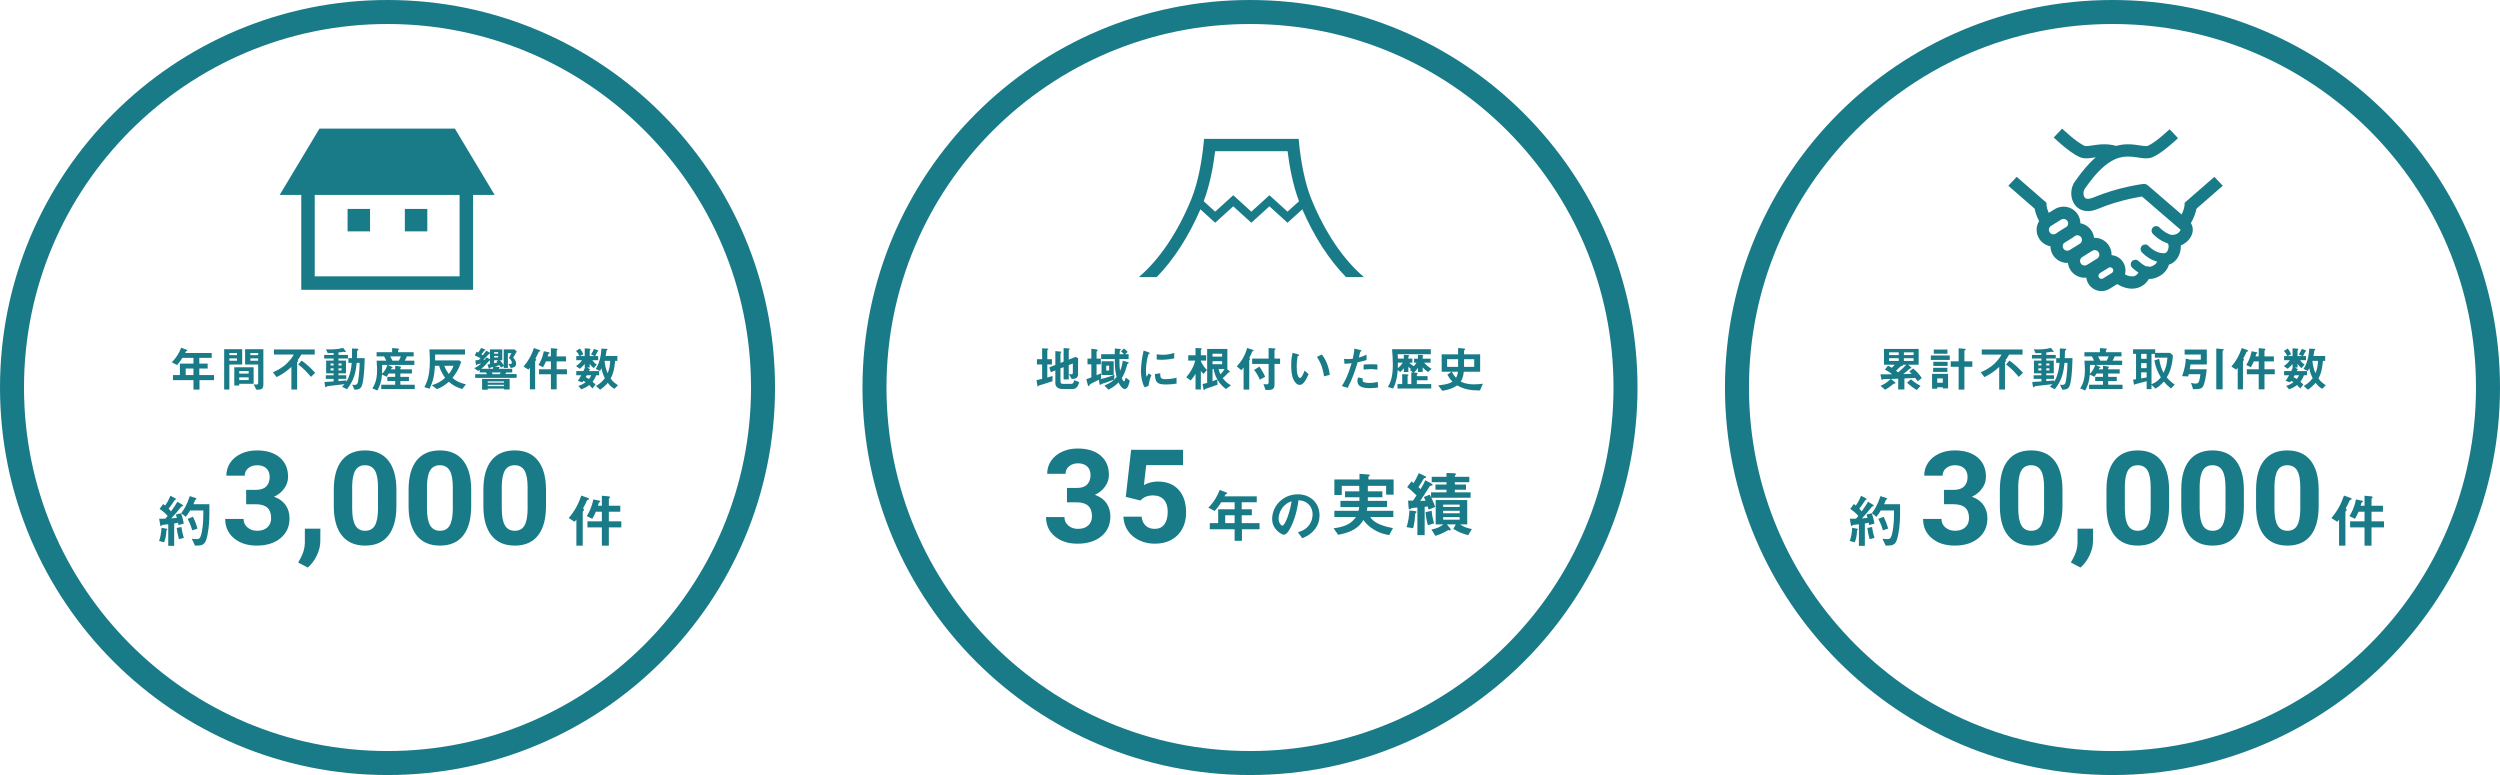 <svg enable-background="new 0 0 729 226" viewBox="0 0 729 226" xmlns="http://www.w3.org/2000/svg"><g fill="#197b88"><path d="m222.5 113h3.5c.002 31.193-12.653 59.465-33.097 79.903-20.438 20.443-48.71 33.099-79.903 33.097-31.193.002-59.465-12.653-79.903-33.097-20.444-20.438-33.099-48.71-33.097-79.903-.002-31.192 12.653-59.464 33.097-79.903 20.438-20.443 48.71-33.099 79.903-33.097 31.193-.002 59.465 12.653 79.903 33.097 20.444 20.438 33.099 48.71 33.097 79.903h-3.5-3.5c-.002-29.282-11.859-55.759-31.047-74.953-19.193-19.188-45.671-31.045-74.953-31.047-29.282.002-55.76 11.859-74.953 31.047-19.188 19.193-31.045 45.671-31.047 74.953.002 29.282 11.859 55.76 31.047 74.954 19.193 19.188 45.671 31.045 74.953 31.047 29.282-.002 55.76-11.859 74.953-31.047 19.188-19.193 31.045-45.671 31.047-74.954z"/><path d="m474 113h3.5c.002 31.193-12.653 59.465-33.097 79.903-20.438 20.443-48.71 33.099-79.903 33.097-31.193.002-59.465-12.653-79.903-33.097-20.444-20.438-33.099-48.71-33.097-79.903-.002-31.192 12.653-59.464 33.097-79.903 20.438-20.443 48.71-33.099 79.903-33.097 31.193-.002 59.465 12.653 79.903 33.097 20.444 20.438 33.099 48.71 33.097 79.903h-3.5-3.5c-.002-29.282-11.859-55.759-31.047-74.953-19.193-19.188-45.671-31.045-74.953-31.047-29.282.002-55.76 11.859-74.953 31.047-19.188 19.193-31.045 45.671-31.047 74.953.002 29.282 11.859 55.76 31.047 74.954 19.193 19.188 45.671 31.045 74.953 31.047 29.282-.002 55.76-11.859 74.953-31.047 19.188-19.193 31.045-45.671 31.047-74.954z"/><path d="m725.5 113h3.5c.002 31.193-12.653 59.465-33.097 79.903-20.438 20.443-48.71 33.099-79.903 33.097-31.193.002-59.465-12.653-79.903-33.097-20.444-20.438-33.099-48.71-33.097-79.903-.002-31.192 12.653-59.464 33.097-79.903 20.438-20.443 48.71-33.099 79.903-33.097 31.193-.002 59.465 12.653 79.903 33.097 20.444 20.438 33.099 48.71 33.097 79.903h-3.5-3.5c-.002-29.282-11.859-55.759-31.047-74.953-19.193-19.188-45.671-31.045-74.953-31.047-29.282.002-55.76 11.859-74.953 31.047-19.188 19.193-31.045 45.671-31.047 74.953.002 29.282 11.859 55.76 31.047 74.954 19.193 19.188 45.671 31.045 74.953 31.047 29.282-.002 55.76-11.859 74.953-31.047 19.188-19.193 31.045-45.671 31.047-74.954z"/><path d="m172.412 109.427c-.224.504-.434.798-.672 1.093-.546-.35-.77-.462-.953-.546.112-.168.21-.364.322-.546zm2.297 0v-1.232h-2.984c.042-.112.084-.196.14-.28.098-.056.21-.084.21-.182l-.126-.154-.798-.406h.812v-1.134c.224.392.532.854 1.191 1.303l.868-1.051c-.672-.406-1.037-.868-1.289-1.247h1.695v-1.205h-.868c.21-.406.476-.882.672-1.289.042-.07.056-.07.224-.14l.07-.084-.196-.168-1.107-.434c-.336.756-.49 1.022-.882 1.625l1.065.49h-1.443v-1.583l.126-.21c.084-.098.098-.14.098-.182 0-.126-.126-.182-.322-.196l-1.359-.098v2.269h-1.373l.953-.561c-.252-.658-.518-1.092-.981-1.639l-1.135.7c.434.435.784.953 1.023 1.499h-.953v1.205h1.681c-.546.756-.981 1.177-1.751 1.695l1.107.812c.798-.658 1.191-1.121 1.429-1.415v1.036h.084c-.238.504-.308.673-.476 1.023h-2.073v1.232h1.457c-.518.938-.812 1.331-1.009 1.611l1.289.462c.112-.182.14-.21.308-.448.252.112.392.182.7.378-.756.56-1.331.84-2.143 1.106l.854.995c.981-.364 1.555-.672 2.325-1.261.21.21.42.42.939 1.022l.896-1.163c-.28-.308-.49-.49-.868-.812.504-.645.77-1.121 1.037-1.891h.882zm3.222-4.202c-.056 1.289-.196 2.269-.742 3.614-.546-1.274-.756-2.241-.896-3.614zm2.269 7.102c-.518-.336-1.443-.925-2.129-1.947.742-1.443 1.037-2.507 1.303-5.155h.644v-1.415h-3.418c.154-.729.196-1.051.238-1.443.028-.126.056-.224.224-.364l.084-.14c0-.112-.112-.112-.266-.126l-1.499-.084c-.056.84-.126 1.863-.518 3.277-.392 1.401-.756 2.003-1.149 2.647l1.247.603c.196-.35.336-.63.42-.798.238 1.232.56 2.017.995 2.885-.77 1.023-1.429 1.597-2.591 2.283l1.205 1.093c.953-.672 1.513-1.163 2.241-2.003.84 1.106 1.401 1.443 1.961 1.723zm-22.656-10.043c0-.084-.056-.168-.35-.266l-1.499-.533c-.672 2.031-1.569 3.698-3.026 5.407l1.429.896c.21-.238.266-.322.42-.561v6.304h1.527v-8.125c0-.07.028-.14.154-.252.084-.07.154-.126.154-.252s-.098-.224-.238-.35c.434-.742.532-.967.939-1.863.056-.14.14-.154.322-.21.056-.014.168-.056.168-.196zm7.774 6.85v-1.457h-2.998v-2.297h2.745v-1.457h-2.745v-1.611c0-.07.042-.112.14-.21.056-.056.126-.14.126-.238 0-.154-.238-.182-.35-.196l-1.597-.14v2.396h-.939c.042-.112.182-.645.21-.7.028-.07.042-.07.224-.154.056-.028.126-.07.126-.168 0-.112-.098-.168-.266-.196l-1.415-.294c-.378 1.933-1.037 3.166-1.569 4.02l1.331.645c.448-.743.686-1.289.854-1.695h1.443v2.297h-3.46v1.457h3.46v4.398h1.681v-4.398h2.998zm-18.342 3.46h-4.763v-.393h4.763zm0-1.009h-4.763v-.364h4.763zm1.639 1.989v-3.082h-8.04v3.152h1.639v-.322h4.763v.252h1.639zm-2.619-4.973c-.042.098-.182.392-.266.518h-2.059c-.042-.112-.182-.392-.266-.518zm-2.213-1.065h-3.474c.91-.7 1.233-1.079 2.297-2.297.07-.07.168-.084.266-.098v1.008c-.364.084-.406.084-.728.154l.294.868c.028.098.098.309.224.309.07 0 .084-.014.168-.154l.14-.112c.224-.07.588-.154.812-.21v.532zm1.527-2.479-.518.294c.112.14.154.182.238.308-.28.112-.658.196-.953.266v-.868zm-2.437-.294c-.126-.084-.294-.182-.322-.196l-.7-.364c-.196.308-.378.546-.504.686-.084.014-.154.014-.406.028.28-.266 1.681-1.737 1.695-1.751l.238-.056zm2.381-1.625h-1.177v-.448h1.177zm0 1.107h-1.177v-.448h1.177zm5.435-1.751-.658-.616h-3.152v4.623c-.35-.588-.77-1.093-1.065-1.443h.644v-3.18h-3.586v.98c-.112-.07-.126-.07-.322-.182l-.77-.406c-.364.532-.644.882-.981 1.303-.112-.042-.294-.154-.434-.238.154-.182.84-1.121.896-1.148l.238-.07.056-.098c0-.07-.042-.112-.308-.21l-.939-.35c-.406.7-.644 1.051-.868 1.345-.224-.126-.252-.14-.448-.238l-.56 1.065c.252.14 1.457.686 1.695.798-.084.098-.476.476-.546.56-.378.028-.7.056-.953.07l.112 1.092c.014.14.056.322.224.322.098 0 .126-.042.224-.196.056-.098.14-.112.21-.112.392-.07.742-.126.924-.168-.49.434-1.079.938-2.031 1.345l1.093.826c.154-.098.35-.238.392-.252l.112-.084v.771h1.835c.07.084.238.42.28.518h-3.432v1.064h12.075v-1.106h-3.25c.056-.098.182-.42.196-.476h1.765v-1.065h-3.894c0-.098 0-.112.07-.168.098-.084.14-.112.14-.21 0-.084-.056-.168-.602-.21l-.784-.07c.784-.21.896-.252 1.331-.406.21.252.266.336.49.714l.77-.504v.603h1.219v-4.328h1.023c-.308.63-.378.77-.714 1.429.476.434.84.826.84 1.373 0 .406-.21.392-.981.336l.658 1.19c.602-.07 1.569-.182 1.569-1.232 0-.925-.616-1.527-.854-1.765.448-.714.602-.995 1.051-1.793zm-18.44 4.174c-.238.63-.658 1.527-1.373 2.395-.364-.504-.953-1.358-1.331-2.395zm3.628 5.407c-.84-.196-2.409-.56-3.936-1.877 1.065-1.345 1.779-2.507 2.549-4.665l-.574-.448h-7.046c.014-.854.014-1.205.014-1.709h8.713v-1.485h-10.38c.07 1.023.126 2.199.126 3.516 0 4.356-.953 6.247-1.597 7.494l1.527.448c.967-2.115 1.373-3.544 1.555-6.682h1.219c.252 1.092 1.065 2.577 1.751 3.516-1.107 1.022-2.381 1.709-3.88 2.144l1.471 1.148c1.401-.561 2.283-1.079 3.474-2.143 1.387 1.19 2.563 1.681 3.922 2.115zm-22.922-5.659c-.238.854-.812 1.947-1.555 2.578.014-.574.028-1.135.042-2.578zm3.936-2.493c-.266.7-.49 1.064-.602 1.247h-1.863c-.196-.49-.406-.854-.658-1.247zm4.048 9.525v-1.26h-4.188v-1.079h2.493v-1.219h-2.493v-.98h3.362v-1.219h-3.362v-.378l.126-.154.112-.126c0-.112-.182-.14-.322-.168l-1.429-.224v1.051h-1.233c.154-.322.182-.364.224-.378l.28-.084.014-.056c0-.056-.056-.112-.238-.21l-1.107-.546h7.648v-1.247h-2.802c.238-.378.42-.729.616-1.247h1.989v-1.233h-4.538v-.49c0-.112.126-.21.168-.238l.126-.154c0-.154-.266-.182-.336-.182l-1.709-.126v1.19h-4.524v1.233h2.171c.252.392.434.742.644 1.247h-2.802c.126 1.569.126 2.633.126 2.872 0 2.97-.868 4.398-1.373 5.211l1.471.616c.616-1.177 1.163-2.395 1.345-4.65l1.359.644c.238-.35.42-.658.588-.952h1.891v.98h-2.283v1.219h2.283v1.079h-4.062v1.26h9.763zm-23.665-5.421h-.882v-.616h.882zm0-1.457h-.882v-.588h.882zm2.325 1.457h-.896v-.616h.896zm0-1.457h-.896v-.588h.896zm6.752-2.143h-2.269c.014-.322.056-1.723.07-2.003.014-.154.042-.168.266-.378l.084-.168c0-.182-.224-.196-.336-.196l-1.513-.07c0 1.274 0 1.289-.014 2.815h-1.051v1.387h.981c-.056.729-.196 1.989-.644 3.432-.35 1.149-.714 1.737-.939 2.087v-.406c-.77.07-.981.084-2.283.196v-.644h2.255v-1.051h-2.255v-.574h2.185v-3.698h-2.185v-.603h2.759v-1.064h-2.759v-.714c.308-.042.91-.112.924-.112.098-.014.518-.098.602-.098l.462.112c.126 0 .168-.056.168-.112l-.098-.21-.7-.911c-1.625.448-3.32.477-5.001.42l.49 1.106c.967 0 1.429-.028 1.723-.056v.574h-2.745v1.064h2.745v.603h-2.171v3.698h2.171v.574h-2.269v1.051h2.269v.742c-.49.042-1.807.14-2.675.168l.196 1.275c.028.196.098.266.21.266.126 0 .168-.056.28-.21.084-.126.126-.112.434-.154.756-.084 4.076-.462 4.749-.546-.378.435-.518.575-.714.757l1.429.714c2.017-2.536 2.591-4.903 2.816-7.676h.882c-.042 2.493-.35 4.902-.546 5.687-.112.434-.35.742-.981.742-.252 0-.504-.042-.658-.07l.672 1.457c1.541-.028 2.073-.378 2.409-2.129.476-2.423.546-5.883.574-7.074zm-14.574-1.037v-1.485h-11.892v1.485h5.771c-.476.924-1.163 1.723-1.891 2.465-1.485 1.513-3.25 2.283-4.188 2.704l1.079 1.4c1.625-.798 2.759-1.555 4.314-2.956v6.583h1.681v-7.914c0-.084.028-.112.238-.294l.084-.154c0-.126-.126-.168-.196-.182.336-.434.504-.645 1.093-1.653zm.126 5.323c-1.233-1.359-2.437-2.507-3.95-3.572l-.981 1.121c1.569 1.219 2.633 2.339 3.698 3.642zm-22.796-3.516h-2.227v-.687h2.227zm0-1.639h-2.227v-.63h2.227zm1.513 2.731v-4.468h-5.253v11.766h1.513v-7.298zm1.891 4.539h-2.745v-.798h2.745zm0-1.891h-2.745v-.756h2.745zm1.443 2.984v-4.833h-5.631v5.323h1.443v-.49zm1.331-6.724h-2.283v-.687h2.283zm0-1.639h-2.283v-.63h2.283zm1.513 8.405v-10.142h-5.323v4.468h3.81v5.295c0 .49-.252.546-.504.546-.28 0-.574-.028-.812-.056l.756 1.541h.672c1.023 0 1.401-.42 1.401-1.653zm-20.387-2.605h-2.255v-1.891h2.255zm5.995 1.485v-1.485h-4.286v-1.891h2.437v-1.443h-2.437v-1.681h3.614v-1.415h-7.76l.308-.532.294-.112.07-.126-.098-.126-1.723-.644c-.504 1.415-1.415 2.941-2.717 4.258l1.513.798c.336-.364.77-.827 1.569-2.101h3.222v1.681h-3.95v3.334h-2.017v1.485h5.967v2.759h1.765v-2.759h4.23z"/><path d="m153.851 148.514c-.025 2.117-.328 3.69-.909 4.717-.582 1.028-1.528 1.542-2.839 1.542-1.324 0-2.285-.536-2.885-1.606-.6-1.071-.9-2.708-.9-4.913v-6.575c.037-2.068.355-3.587.956-4.56.6-.972 1.531-1.458 2.792-1.458 1.299 0 2.254.511 2.867 1.532s.918 2.653.918 4.894zm5.362-5.932c-.037-3.624-.835-6.404-2.394-8.34-1.559-1.936-3.81-2.904-6.754-2.904-2.944 0-5.198.978-6.763 2.932-1.565 1.955-2.347 4.818-2.347 8.591v4.973c.037 3.625.835 6.408 2.394 8.35 1.559 1.942 3.81 2.913 6.754 2.913 2.981 0 5.245-.989 6.791-2.969 1.546-1.979 2.319-4.836 2.319-8.572v-4.973zm-27.174 5.932c-.025 2.117-.328 3.69-.909 4.717-.582 1.028-1.528 1.542-2.839 1.542-1.324 0-2.285-.536-2.885-1.606-.6-1.071-.9-2.708-.9-4.913v-6.575c.037-2.068.355-3.587.956-4.56.6-.972 1.531-1.458 2.792-1.458 1.299 0 2.254.511 2.867 1.532s.918 2.653.918 4.894zm5.362-5.932c-.037-3.624-.835-6.404-2.394-8.34-1.559-1.936-3.81-2.904-6.754-2.904-2.944 0-5.198.978-6.763 2.932-1.565 1.955-2.347 4.818-2.347 8.591v4.973c.037 3.625.835 6.408 2.394 8.35 1.559 1.942 3.81 2.913 6.754 2.913 2.981 0 5.245-.989 6.791-2.969 1.546-1.979 2.319-4.836 2.319-8.572v-4.973zm-27.174 5.932c-.025 2.117-.328 3.69-.909 4.717-.582 1.028-1.528 1.542-2.839 1.542-1.324 0-2.285-.536-2.885-1.606-.6-1.071-.9-2.708-.9-4.913v-6.575c.037-2.068.355-3.587.956-4.56.6-.972 1.531-1.458 2.792-1.458 1.299 0 2.254.511 2.867 1.532s.918 2.653.918 4.894zm5.362-5.932c-.037-3.624-.835-6.404-2.394-8.34-1.559-1.936-3.81-2.904-6.754-2.904-2.944 0-5.198.978-6.763 2.932-1.565 1.955-2.347 4.818-2.347 8.591v4.973c.037 3.625.835 6.408 2.394 8.35 1.559 1.942 3.81 2.913 6.754 2.913 2.981 0 5.245-.989 6.791-2.969 1.546-1.979 2.319-4.836 2.319-8.572v-4.973zm-23.225 19.445c.68-1.398 1.027-2.783 1.039-4.156l.019-3.711h-4.527v4.156c-.025 1.497-.452 3-1.28 4.509l-.668 1.206 2.802 1.466c1.064-.916 1.936-2.072 2.616-3.47zm-20.588-14.992h2.839c2.969 0 4.453 1.349 4.453 4.045 0 1.113-.362 2.007-1.085 2.681-.724.674-1.723 1.011-2.997 1.011-1.113 0-2.05-.321-2.811-.965-.761-.643-1.141-1.472-1.141-2.486h-5.362c0 2.338.856 4.218 2.57 5.641 1.713 1.423 3.918 2.134 6.615 2.134 2.882 0 5.198-.724 6.949-2.171 1.75-1.447 2.625-3.371 2.625-5.771 0-1.484-.374-2.771-1.123-3.859-.749-1.088-1.883-1.905-3.405-2.449 1.225-.557 2.214-1.354 2.969-2.394.754-1.039 1.132-2.177 1.132-3.414 0-2.399-.81-4.283-2.431-5.65-1.621-1.367-3.859-2.05-6.717-2.05-1.645 0-3.151.315-4.518.946-1.367.631-2.431 1.506-3.191 2.625-.761 1.12-1.141 2.384-1.141 3.794h5.362c0-.903.346-1.636 1.039-2.199.693-.562 1.552-.844 2.579-.844 1.138 0 2.032.303 2.681.909.649.606.974 1.454.974 2.542 0 1.126-.328 2.029-.983 2.709-.656.681-1.664 1.021-3.024 1.021h-2.857v4.193z"/><path d="m48.802 154.331c0-.102-.204-.153-.306-.17l-1.394-.255c-.119 1.921-.391 2.941-.714 3.842l1.462.391c.493-1.224.595-2.108.68-3.519.187-.136.272-.204.272-.289zm4.811 2.516c-.204-.612-.51-1.683-.714-3.179l-1.377.289c.136 1.122.306 1.989.663 3.264zm-.017-4.182c-.17-1.037-.425-1.989-.782-2.992l-1.53.357c.119.323.204.68.289.986-.731.085-1.088.119-1.632.153.952-1.02 1.87-2.091 2.737-3.196.238-.306.255-.34.527-.357.017 0 .187-.034.187-.187 0-.034-.017-.136-.119-.187l-1.547-.935c-.408.697-.867 1.445-1.853 2.805-.221-.289-.408-.493-.697-.782.748-.969.884-1.173 1.751-2.481.034-.051.085-.085.306-.187l.102-.136-.119-.153-1.513-.816c-.425 1.003-.816 1.802-1.547 2.856-.153-.136-.306-.255-.578-.442l-1.054 1.428c.782.527 1.496 1.071 2.363 2.04-.238.323-.493.595-.663.799-.714.034-1.088.034-1.819.034l.34 1.972.153.153c.085 0 .136-.051.272-.187.136-.153.255-.17.374-.17.221-.034.901-.102 1.513-.17v6.307h1.734v-6.544c.289-.051.527-.068 1.122-.221.068.323.102.544.136.697zm3.995 1.479c-.459-1.615-.901-2.618-1.326-3.451l-1.53.612c.374.748.833 1.717 1.326 3.349zm3.468-3.943v-3.179h-4.658c.204-.408.238-.527.442-1.071.085-.221.102-.238.357-.357l.119-.17-.17-.17-1.802-.595c-.935 2.805-1.751 3.995-2.516 4.98l1.326 1.071c.476-.527.782-1.003 1.275-1.853h3.859v1.156c0 2.601-.306 4.861-.646 5.983-.323 1.071-.663 1.207-1.207 1.207-.612 0-1.156-.068-1.513-.102l.935 1.989h.731c1.105 0 2.023-.221 2.499-1.581.629-1.768.969-4.896.969-7.309z"/><path d="m171.746 145.475c0-.102-.068-.204-.425-.323l-1.819-.646c-.816 2.464-1.904 4.487-3.672 6.561l1.734 1.088c.255-.289.323-.391.51-.68v7.649h1.853v-9.859c0-.085.034-.17.187-.306.102-.085.187-.153.187-.306s-.119-.272-.289-.425c.527-.901.646-1.173 1.139-2.261.068-.17.17-.187.391-.255.068-.017.204-.068.204-.238zm9.434 8.312v-1.768h-3.638v-2.788h3.332v-1.768h-3.332v-1.955c0-.085.051-.136.17-.255.068-.068.153-.17.153-.289 0-.187-.289-.221-.425-.238l-1.938-.17v2.907h-1.139c.051-.136.221-.782.255-.85.034-.085.051-.085.272-.187.068-.034.153-.085.153-.204 0-.136-.119-.204-.323-.238l-1.717-.357c-.459 2.346-1.258 3.842-1.904 4.878l1.615.782c.544-.901.833-1.564 1.037-2.057h1.751v2.788h-4.199v1.768h4.199v5.337h2.04v-5.337h3.638z"/><path d="m670.763 148.514c-.025 2.117-.328 3.69-.909 4.717-.582 1.028-1.528 1.542-2.839 1.542-1.324 0-2.285-.536-2.885-1.606-.6-1.071-.9-2.708-.9-4.913v-6.575c.037-2.068.355-3.587.956-4.56.6-.972 1.531-1.458 2.792-1.458 1.299 0 2.254.511 2.867 1.532s.918 2.653.918 4.894zm5.362-5.932c-.037-3.624-.835-6.404-2.394-8.34-1.559-1.936-3.81-2.904-6.754-2.904-2.944 0-5.198.978-6.763 2.932-1.565 1.955-2.347 4.818-2.347 8.591v4.973c.037 3.625.835 6.408 2.394 8.35 1.559 1.942 3.81 2.913 6.754 2.913 2.981 0 5.245-.989 6.791-2.969 1.546-1.979 2.319-4.836 2.319-8.572v-4.973zm-27.174 5.932c-.025 2.117-.328 3.69-.909 4.717-.582 1.028-1.528 1.542-2.839 1.542-1.324 0-2.285-.536-2.885-1.606-.6-1.071-.9-2.708-.9-4.913v-6.575c.037-2.068.355-3.587.956-4.56.6-.972 1.531-1.458 2.792-1.458 1.299 0 2.254.511 2.867 1.532s.918 2.653.918 4.894zm5.362-5.932c-.037-3.624-.835-6.404-2.394-8.34-1.559-1.936-3.81-2.904-6.754-2.904-2.944 0-5.198.978-6.763 2.932-1.565 1.955-2.347 4.818-2.347 8.591v4.973c.037 3.625.835 6.408 2.394 8.35 1.559 1.942 3.81 2.913 6.754 2.913 2.981 0 5.245-.989 6.791-2.969 1.546-1.979 2.319-4.836 2.319-8.572v-4.973zm-27.175 5.932c-.025 2.117-.328 3.69-.909 4.717-.582 1.028-1.528 1.542-2.839 1.542-1.324 0-2.285-.536-2.885-1.606-.6-1.071-.9-2.708-.9-4.913v-6.575c.037-2.068.355-3.587.956-4.56.6-.972 1.531-1.458 2.792-1.458 1.299 0 2.254.511 2.867 1.532s.918 2.653.918 4.894zm5.362-5.932c-.037-3.624-.835-6.404-2.394-8.34-1.559-1.936-3.81-2.904-6.754-2.904-2.944 0-5.198.978-6.763 2.932-1.565 1.955-2.347 4.818-2.347 8.591v4.973c.037 3.625.835 6.408 2.394 8.35 1.559 1.942 3.81 2.913 6.754 2.913 2.981 0 5.245-.989 6.791-2.969 1.546-1.979 2.319-4.836 2.319-8.572v-4.973zm-23.225 19.445c.68-1.398 1.027-2.783 1.039-4.156l.019-3.711h-4.527v4.156c-.025 1.497-.452 3-1.28 4.509l-.668 1.206 2.802 1.466c1.064-.916 1.936-2.072 2.616-3.47zm-13.221-13.514c-.025 2.117-.328 3.69-.909 4.717-.582 1.028-1.528 1.542-2.839 1.542-1.324 0-2.285-.536-2.885-1.606-.6-1.071-.9-2.708-.9-4.913v-6.575c.037-2.068.355-3.587.956-4.56.6-.972 1.531-1.458 2.792-1.458 1.299 0 2.254.511 2.867 1.532s.918 2.653.918 4.894zm5.362-5.932c-.037-3.624-.835-6.404-2.394-8.34-1.559-1.936-3.81-2.904-6.754-2.904-2.944 0-5.198.978-6.763 2.932-1.565 1.955-2.347 4.818-2.347 8.591v4.973c.037 3.625.835 6.408 2.394 8.35 1.559 1.942 3.81 2.913 6.754 2.913 2.981 0 5.245-.989 6.791-2.969 1.546-1.979 2.319-4.836 2.319-8.572v-4.973zm-34.541 4.453h2.839c2.969 0 4.453 1.349 4.453 4.045 0 1.113-.362 2.007-1.085 2.681-.724.674-1.723 1.011-2.997 1.011-1.113 0-2.05-.321-2.811-.965-.761-.643-1.141-1.472-1.141-2.486h-5.362c0 2.338.856 4.218 2.57 5.641 1.713 1.423 3.918 2.134 6.615 2.134 2.882 0 5.198-.724 6.949-2.171 1.75-1.447 2.625-3.371 2.625-5.771 0-1.484-.374-2.771-1.123-3.859-.749-1.088-1.883-1.905-3.405-2.449 1.225-.557 2.214-1.354 2.969-2.394.754-1.039 1.132-2.177 1.132-3.414 0-2.399-.81-4.283-2.431-5.65-1.621-1.367-3.859-2.05-6.717-2.05-1.645 0-3.151.315-4.518.946-1.367.631-2.431 1.506-3.191 2.625-.761 1.12-1.141 2.384-1.141 3.794h5.362c0-.903.346-1.636 1.039-2.199.693-.562 1.552-.844 2.579-.844 1.138 0 2.032.303 2.681.909.649.606.974 1.454.974 2.542 0 1.126-.328 2.029-.983 2.709-.656.681-1.664 1.021-3.024 1.021h-2.857v4.193z"/><path d="m541.802 154.331c0-.102-.204-.153-.306-.17l-1.394-.255c-.119 1.921-.391 2.941-.714 3.842l1.462.391c.493-1.224.595-2.108.68-3.519.187-.136.272-.204.272-.289zm4.81 2.516c-.204-.612-.51-1.683-.714-3.179l-1.377.289c.136 1.122.306 1.989.663 3.264zm-.017-4.182c-.17-1.037-.425-1.989-.782-2.992l-1.53.357c.119.323.204.68.289.986-.731.085-1.088.119-1.632.153.952-1.02 1.87-2.091 2.737-3.196.238-.306.255-.34.527-.357.017 0 .187-.034.187-.187 0-.034-.017-.136-.119-.187l-1.547-.935c-.408.697-.867 1.445-1.853 2.805-.221-.289-.408-.493-.697-.782.748-.969.884-1.173 1.751-2.481.034-.051.085-.085.306-.187l.102-.136-.119-.153-1.513-.816c-.425 1.003-.816 1.802-1.547 2.856-.153-.136-.306-.255-.578-.442l-1.054 1.428c.782.527 1.496 1.071 2.363 2.04-.238.323-.493.595-.663.799-.714.034-1.088.034-1.819.034l.34 1.972.153.153c.085 0 .136-.051.272-.187.136-.153.255-.17.374-.17.221-.034.901-.102 1.513-.17v6.307h1.734v-6.544c.289-.051.527-.068 1.122-.221.068.323.102.544.136.697zm3.995 1.479c-.459-1.615-.901-2.618-1.326-3.451l-1.53.612c.374.748.833 1.717 1.326 3.349zm3.468-3.943v-3.179h-4.658c.204-.408.238-.527.442-1.071.085-.221.102-.238.357-.357l.119-.17-.17-.17-1.802-.595c-.935 2.805-1.751 3.995-2.516 4.98l1.326 1.071c.476-.527.782-1.003 1.275-1.853h3.859v1.156c0 2.601-.306 4.861-.646 5.983-.323 1.071-.663 1.207-1.207 1.207-.612 0-1.156-.068-1.513-.102l.935 1.989h.731c1.105 0 2.023-.221 2.499-1.581.629-1.768.969-4.896.969-7.309z"/><path d="m685.741 145.475c0-.102-.068-.204-.425-.323l-1.819-.646c-.816 2.464-1.904 4.487-3.672 6.561l1.734 1.088c.255-.289.323-.391.51-.68v7.649h1.853v-9.859c0-.085.034-.17.187-.306.102-.085.187-.153.187-.306s-.119-.272-.289-.425c.527-.901.646-1.173 1.139-2.261.068-.17.17-.187.391-.255.068-.017.204-.068.204-.238zm9.434 8.312v-1.768h-3.638v-2.788h3.332v-1.768h-3.332v-1.955c0-.085.051-.136.17-.255.068-.068.153-.17.153-.289 0-.187-.289-.221-.425-.238l-1.938-.17v2.907h-1.139c.051-.136.221-.782.255-.85.034-.085.051-.085.272-.187.068-.034.153-.085.153-.204 0-.136-.119-.204-.323-.238l-1.717-.357c-.459 2.346-1.258 3.842-1.904 4.878l1.615.782c.544-.901.833-1.564 1.037-2.057h1.751v2.788h-4.199v1.768h4.199v5.337h2.04v-5.337h3.638z"/><path d="m425.126 108.404c-.07.63-.182 1.093-.546 1.779-.546-.616-.84-1.05-1.233-1.779zm4.749-1.429h-2.956v-2.227h2.956zm2.535 4.917c-.56.07-1.499.182-2.549.182-2.269 0-3.292-.518-3.894-.826.42-.687.686-1.317.882-2.844h4.763v-5.085h-4.693v-1.022c0-.154.098-.238.182-.294.098-.084.14-.112.14-.196 0-.112-.098-.154-.378-.182l-1.681-.14v1.835h-4.791v5.085h2.83l-1.177.869c.476.826.84 1.331 1.513 2.017-1.065.63-2.031.854-4.188 1.079l1.233 1.597c2.157-.406 3.18-.798 4.314-1.597 1.919 1.134 3.894 1.499 6.64 1.499zm-7.228-4.917h-3.208v-2.227h3.208zm-16.157-1.219c-.266.532-.869 1.148-1.415 1.611.014-.42.014-.532.014-1.611zm8.419 1.793c-.742-.42-1.639-1.121-2.171-1.793h1.891v-1.163h-2.311v-.588l.098-.21.084-.126c0-.126-.28-.14-.434-.154l-1.121-.056v1.135h-1.135v1.163h.7c-.266.49-.63.896-.756 1.022-.672-.378-.84-.532-1.359-1.022h.924v-1.19h-1.177v-.519l.126-.182.126-.154c0-.154-.21-.168-.448-.182l-1.135-.056v1.093h-1.723c-.014-.561-.028-.812-.056-1.289h9.651v-1.442h-11.29c.098 1.134.224 3.348.224 4.538 0 3.908-.84 5.379-1.443 6.458l1.527.462c.294-.561.546-1.051.854-2.269.336-1.331.42-2.326.49-3.152l.7.63c.378-.294.77-.743 1.065-1.135v1.106h1.331v-1.513c.252.252.49.462.756.658-.084.084-.098.098-.294.252l.896.771-.504-.028v3.376h-1.079v-2.325c0-.07.028-.084.154-.154.112-.07.112-.098.112-.14 0-.112-.042-.182-.42-.196l-1.415-.07v2.886h-1.373v1.303h9.833v-1.303h-4.202v-1.106h3.138v-1.205h-3.138v-.406c0-.056.014-.098.14-.224.098-.084.112-.098.112-.154 0-.168-.308-.196-.476-.21l-.644-.028c.7-.644 1.023-1.121 1.205-1.4v1.19h1.373v-1.331c.574.658 1.191 1.121 1.569 1.358zm-15.568 5.435-.14-1.625c-.406.098-1.163.308-2.465.308-.322 0-1.387-.014-1.779-.378-.14-.126-.168-.238-.168-.42 0-.028 0-.252.056-.518l-1.387-.294c-.168.49-.168.938-.168 1.009 0 1.429 1.079 2.129 3.6 2.129.981 0 1.737-.084 2.451-.21zm-3.39-8.012v-1.555c-.56.266-1.401.645-2.227.827.098-.392.21-.896.336-1.527.028-.14.056-.154.238-.238.126-.056.168-.098.168-.196 0-.154-.322-.224-.35-.224l-1.723-.406c-.028.938-.266 2.017-.476 2.969-.308.07-1.191.084-1.387.084-.686 0-.981-.056-1.135-.084l.112 1.457c.49-.014.967-.028 2.087-.168-1.107 3.796-2.003 5.309-2.844 6.667l1.709.518c1.471-2.872 2.199-5.126 2.886-7.452 1.541-.294 2.129-.519 2.605-.672zm3.166 2.815v-1.485c-.42-.042-.868-.084-1.849-.084-.742 0-1.443.042-2.171.098v1.471c.336-.042 1.205-.154 2.101-.154.21 0.0.868.014 1.919.154zm-20.065 1.316-1.163-1.037c-.266.673-.84 2.157-1.345 2.157-.28 0-.953-.504-.953-3.235 0-1.541.112-2.354.266-3.124.238-.084.406-.14.406-.294 0-.168-.224-.238-.322-.266l-1.541-.42c-.224.938-.42 1.849-.42 3.642 0 2.662.448 4.3 1.429 5.253.238.224.588.462 1.036.462 1.135 0 1.835-1.485 2.605-3.138zm6.177.21c-.378-3.236-1.625-5.001-2.297-5.953l-1.443.7c.728 1.121 1.653 2.773 2.059 5.687zm-22.18-7.06c0-.154-.238-.224-.35-.266l-1.569-.518c-.672 2.381-1.611 3.824-3.012 5.365l1.331 1.135c.126-.126.28-.294.644-.812v6.458h1.653v-8.573c0-.042.014-.056.154-.168.098-.056.14-.098.14-.168 0-.098-.098-.14-.322-.252.546-1.022.658-1.331.91-1.961.028-.056.056-.07.224-.098.14-.028.196-.056.196-.14zm3.334 7.606c-.392-.924-1.009-2.017-1.695-2.941l-1.541.967c.742.812 1.345 2.017 1.681 2.843zm4.356-3.74v-1.555h-1.625v-2.41c0-.056.042-.112.154-.21.098-.084.14-.126.14-.182 0-.112-.126-.154-.35-.168l-1.667-.112v3.082h-4.805v1.555h4.805v5.309c0 .588-.196.644-.616.644-.14 0-.756-.056-.883-.07l.588 1.695h1.149c.967 0 1.485-.476 1.485-1.513v-6.065h1.625zm-21.312 1.779c-.812-.784-1.345-1.583-1.793-2.591v-.154h1.555v-1.555h-1.555v-1.499c0-.07.014-.084.21-.224l.098-.126c0-.112-.112-.168-.378-.182l-1.485-.098v2.129h-2.129v1.555h2.031c-.434 1.863-1.457 3.53-2.605 4.86l1.317.938c.434-.49.995-1.232 1.387-1.947v4.566h1.555v-5.407c.21.308.378.504.756.869zm5.127-.28c-.308.504-.784 1.135-1.219 1.527-.364-.756-.448-1.121-.532-1.527zm-.714-3.628h-2.802v-.84h2.802zm2.605 8.349c-.588-.28-1.373-.687-2.437-2.073.672-.56 1.107-1.022 1.695-1.653.056-.056.112-.07.294-.07.098 0 .168 0 .168-.07l-.154-.238-.756-.617h.112v-5.869h-5.897v9.903c-.378.112-.911.267-1.345.322l.294 1.527c.028.154.042.294.168.294.042 0 .056-.028.196-.224.098-.14.168-.168.392-.238 1.121-.35 2.227-.742 3.334-1.163l-.098-1.513c-.42.182-.672.266-1.373.504v-3.544h.364c.084.546.238 1.723 1.107 3.166.882 1.471 2.003 2.325 2.451 2.661zm-2.605-6.135h-2.802v-.882h2.802zm-20.625 3.166-.826-.448c-.308.546-.392.687-.56.981-.196-.603-.196-1.681-.196-1.919 0-2.115.602-4.65.812-4.776l.238-.098.07-.126c0-.112-.266-.21-.364-.252l-1.429-.519c-.196.827-.392 1.681-.588 3.194-.098.826-.21 1.863-.21 2.759 0 1.079.154 2.381.574 3.684.168.519.294.743.518 1.106l1.107-.434c.14-.896.35-2.003.854-3.152zm7.326 2.494v-1.737c-.504.14-1.597.434-3.194.434-1.415 0-1.555-.378-1.569-1.709l-1.527.21c.042 2.368.574 3.054 3.124 3.054 1.485 0 2.423-.14 3.166-.252zm-.672-7.354v-1.625c-.532.182-1.681.574-3.32.574-.756 0-1.387-.098-1.793-.154v1.541c.742.07 1.387.07 1.499.07 1.555 0 2.97-.28 3.614-.406zm-18.986 3.53h-.84v-1.401h.84zm6.009 2.914-1.163-.854c-.084.35-.28 1.106-.504 1.106-.238 0-.532-.714-.644-.952.826-1.345 1.009-1.989 1.583-3.964.042-.126.098-.196.224-.266.21-.126.238-.14.238-.238 0-.056-.028-.126-.28-.196l-1.485-.42c-.154 1.121-.336 1.891-.798 2.998-.14-1.037-.168-1.681-.168-3.488h2.675v-1.401h-1.009l.742-.644c-.406-.462-.826-.812-1.093-1.009l-.882.841c.378.294.588.49.854.812h-1.247c.014-.168.056-.924.098-1.022.014-.056.098-.112.21-.21l.084-.154c0-.112-.168-.14-.238-.14l-1.541-.126c0 .014-.014 1.177-.028 1.653h-3.964v1.401h3.964c.028 2.549.168 3.754.532 5.225-.756.994-1.583 1.695-3.544 2.535l1.191 1.205c1.611-.868 2.297-1.485 2.942-2.157.756 1.737 1.513 1.947 1.821 1.947.966 0 1.331-1.891 1.429-2.479zm-4.426-1.667c-2.199.854-3.32 1.093-4.286 1.289.154-.084.196-.098.35-.182v-1.527c-.616.28-.939.42-1.303.56v-3.194h1.247v-1.667h-1.247v-1.961c0-.07.028-.084.238-.294l.084-.168c0-.182-.28-.224-.336-.238l-1.513-.21v2.872h-1.121v1.667h1.121v3.81c-.953.364-1.121.42-1.457.533l.448 1.765c.014.084.07.252.21.252.098 0 .154-.07.28-.294.154-.28.21-.322.476-.448.784-.392 1.135-.546 2.241-1.121l.182 1.233c.014.098.056.252.182.252.084 0 .098-.014.28-.154.126-.098.196-.126.854-.322.224-.07 1.653-.533 2.928-1.051zm-.252.07v-4.006h-3.544v4.006zm-17.824.28c-.448.14-.728.224-1.527.448v-3.796h1.345v-1.541h-1.345v-2.62l.168-.182.14-.168-.168-.126-1.653-.084v3.18h-1.513v1.541h1.513v4.202c-.462.112-1.079.252-1.639.351l.28 1.751.112.098c.07 0 .126-.07.21-.168.098-.112.224-.154.546-.252.14-.042.812-.224.953-.266.854-.266 1.709-.546 2.549-.841zm7.788 1.793-1.471-.575c-.126.546-.266 1.079-.869 1.079h-2.479c-.434 0-.658-.14-.658-.84v-3.67l.911-.364v3.572h1.499v-4.16l1.191-.476v2.661c0 .098-.014.504-.42.504-.238 0-.49-.028-.742-.07l.84 1.415c.784-.014 1.849-.098 1.849-1.345v-4.707l-.728-.378-1.989.798v-2.746l.21-.224.084-.154c0-.07-.07-.112-.168-.126l-1.625-.126v3.964l-.911.364v-2.773c0-.07.056-.126.154-.21l.098-.168c0-.098-.084-.126-.168-.14l-1.583-.154v4.048l-1.765.687.448 1.429 1.317-.532v3.698c0 1.177.924 1.723 2.073 1.723h3.012c1.261 0 1.639-1.205 1.891-2.003z"/><path d="m376.619 146.182c-.34 2.652-1.802 7.088-2.686 7.088-.306 0-1.088-.714-1.088-2.091 0-1.037.493-2.618 1.7-3.773.816-.799 1.581-1.054 2.074-1.224zm8.159 4.148c0-3.791-2.788-6.188-6.323-6.188-4.386 0-7.496 3.434-7.496 7.207 0 3.043 2.788 4.573 3.4 4.573.884 0 1.666-1.428 2.176-2.482.561-1.139 1.564-3.519 2.108-7.564.629.051 1.819.119 2.89 1.139.952.901 1.224 2.04 1.224 2.975 0 .748-.187 2.159-1.224 3.383-1.037 1.241-2.295 1.598-3.06 1.819l1.258 1.751c.918-.374 2.686-1.105 3.961-2.992.629-.935 1.088-2.125 1.088-3.621zm-24.768 2.209h-2.737v-2.294h2.737zm7.275 1.802v-1.802h-5.201v-2.294h2.958v-1.751h-2.958v-2.04h4.386v-1.717h-9.417l.374-.646.357-.136.085-.153-.119-.153-2.091-.782c-.612 1.717-1.717 3.57-3.298 5.167l1.836.969c.408-.442.935-1.003 1.904-2.55h3.91v2.04h-4.794v4.045h-2.448v1.802h7.241v3.349h2.142v-3.349z"/><path d="m413.061 149.325c0-.21-.147-.273-.567-.315l-1.512-.147c-.084 1.638-.315 3.275-.819 4.85l1.911.315c.441-1.785.504-2.708.588-4.115.021-.189.042-.21.294-.42zm5.123 3.275c-.441-1.449-.588-2.352-.714-3.653l-1.785.399c.084.945.231 2.226.693 3.821zm10.645-7.454v-1.575h-4.598v-.756h3.254v-1.533h-3.254v-.672h4.22v-1.575h-4.22c0-.336 0-.378.168-.504.063-.063.147-.147.147-.294s-.126-.231-.651-.252l-2.1-.063v1.113h-4.304v1.575h4.304v.672h-3.212v1.533h3.212v.756h-4.493v1.407c-.21-.441-.336-.63-.399-.735l-1.701.672c.189.399.294.63.483 1.092-.294.021-1.05.042-1.554.042.966-1.386 1.134-1.68 2.771-4.241.105-.168.147-.168.588-.21.084-.021.252-.042.252-.252 0-.189-.336-.378-.462-.441l-1.68-.861c-.378.966-.966 1.953-1.365 2.583-.336-.315-.357-.336-.609-.588.546-.798.924-1.449 1.407-2.247.189-.336.231-.378.588-.42.084-.021.231-.042.231-.231s-.336-.336-.483-.399l-1.659-.777c-.588 1.365-1.008 2.1-1.512 2.897-.105-.084-.525-.42-.609-.483l-1.26 1.659c1.113.84 1.722 1.449 2.729 2.415-.21.294-.609.882-1.029 1.533-.441 0-.63 0-1.428-.021l.126 1.848c.021.357.021.693.336.693.189 0 .273-.084.504-.315.084-.084.42-.084.672-.105.147-.021.567-.042 1.071-.084v8.042h2.121v-8.251c.231-.021.693-.084.882-.105.105.294.168.525.273.903l1.932-.756c-.441-1.239-.672-1.701-1.134-2.688zm-3.191 6.383h-4.808v-.735h4.808zm0-3.716h-4.808v-.672h4.808zm0 1.848h-4.808v-.714h4.808zm3.569 4.619c-1.68-.378-2.31-.609-3.443-1.365h2.079v-7.097h-9.196v7.097h2.247c-1.071.798-1.848 1.155-3.485 1.491l1.134 1.848c.819-.252 1.932-.588 3.821-1.701.126.063.315.126.441.126.063 0 .231 0 .231-.231 0-.147-.084-.252-.147-.336l-.966-1.197h2.604l-.756 1.302c1.638.987 2.625 1.365 4.346 1.848zm-22.827-10.036v-4.43h-7.349v-.714c0-.126.168-.252.21-.273.126-.105.189-.168.189-.252 0-.147-.126-.189-.483-.21l-2.52-.21v1.659h-7.328v4.535h2.163v-2.667h5.081c.042.756.042.798.042 1.596h-4.178v1.722h4.199v1.05h-5.543v1.806h5.48c-.021.294-.063.588-.189 1.092h-7.055v1.806h6.299c-1.113 1.533-2.436 2.771-6.53 3.296l1.344 1.89c1.281-.252 2.813-.546 4.451-1.47 1.68-.945 2.331-1.953 2.897-2.834.693.882 1.407 1.806 3.107 2.813 1.89 1.134 3.212 1.365 4.43 1.575l1.092-2.037c-1.281-.252-3.023-.588-4.682-1.491-1.197-.672-1.533-1.134-1.953-1.743h6.74v-1.806h-7.727c.084-.483.126-.672.189-1.092h5.711v-1.806h-5.606v-1.05h4.241v-1.722h-4.241v-1.596h5.333v2.562h2.184z"/><path d="m670.412 109.427c-.224.504-.434.798-.672 1.093-.546-.35-.77-.462-.953-.546.112-.168.21-.364.322-.546zm2.297 0v-1.232h-2.984c.042-.112.084-.196.14-.28.098-.056.21-.084.21-.182l-.126-.154-.798-.406h.812v-1.134c.224.392.532.854 1.191 1.303l.869-1.051c-.672-.406-1.037-.868-1.289-1.247h1.695v-1.205h-.868c.21-.406.476-.882.672-1.289.042-.07.056-.07.224-.14l.07-.084-.196-.168-1.107-.434c-.336.756-.49 1.022-.882 1.625l1.065.49h-1.443v-1.583l.126-.21c.084-.098.098-.14.098-.182 0-.126-.126-.182-.322-.196l-1.359-.098v2.269h-1.373l.953-.561c-.252-.658-.518-1.092-.981-1.639l-1.135.7c.434.435.784.953 1.023 1.499h-.953v1.205h1.681c-.546.756-.981 1.177-1.751 1.695l1.107.812c.798-.658 1.191-1.121 1.429-1.415v1.036h.084c-.238.504-.308.673-.476 1.023h-2.073v1.232h1.457c-.518.938-.812 1.331-1.009 1.611l1.289.462c.112-.182.14-.21.308-.448.252.112.392.182.7.378-.756.56-1.331.84-2.143 1.106l.854.995c.981-.364 1.555-.672 2.325-1.261.21.21.42.42.938 1.022l.896-1.163c-.28-.308-.49-.49-.868-.812.504-.645.77-1.121 1.036-1.891h.883zm3.222-4.202c-.056 1.289-.196 2.269-.742 3.614-.546-1.274-.756-2.241-.896-3.614zm2.269 7.102c-.518-.336-1.443-.925-2.129-1.947.742-1.443 1.037-2.507 1.303-5.155h.644v-1.415h-3.418c.154-.729.196-1.051.238-1.443.028-.126.056-.224.224-.364l.084-.14c0-.112-.112-.112-.266-.126l-1.499-.084c-.056.84-.126 1.863-.518 3.277-.392 1.401-.756 2.003-1.149 2.647l1.247.603c.196-.35.336-.63.42-.798.238 1.232.56 2.017.995 2.885-.77 1.023-1.429 1.597-2.591 2.283l1.205 1.093c.953-.672 1.513-1.163 2.241-2.003.84 1.106 1.401 1.443 1.961 1.723zm-22.656-10.043c0-.084-.056-.168-.35-.266l-1.499-.533c-.672 2.031-1.569 3.698-3.026 5.407l1.429.896c.21-.238.266-.322.42-.561v6.304h1.527v-8.125c0-.07.028-.14.154-.252.084-.07.154-.126.154-.252s-.098-.224-.238-.35c.434-.742.532-.967.938-1.863.056-.14.14-.154.322-.21.056-.014.168-.056.168-.196zm7.774 6.85v-1.457h-2.998v-2.297h2.745v-1.457h-2.745v-1.611c0-.07.042-.112.14-.21.056-.056.126-.14.126-.238 0-.154-.238-.182-.35-.196l-1.597-.14v2.396h-.938c.042-.112.182-.645.21-.7.028-.07.042-.07.224-.154.056-.028.126-.07.126-.168 0-.112-.098-.168-.266-.196l-1.415-.294c-.378 1.933-1.037 3.166-1.569 4.02l1.331.645c.448-.743.686-1.289.854-1.695h1.443v2.297h-3.46v1.457h3.46v4.398h1.681v-4.398h2.998zm-19.813-2.858v-4.356h-6.471v1.471h4.721v1.485h-3.18l-1.205-.308c-.056 1.4-.28 2.998-1.065 5.113l1.737.098c.112-.294.126-.364.182-.672h3.404c-.056.729-.196 1.513-.35 1.961-.196.546-.392.784-1.079.784-.14 0-.546-.014-1.303-.196l.616 1.835c1.821-.014 2.535-.084 2.97-.967.294-.574.77-2.255.995-4.847h-4.959c.07-.294.154-.756.252-1.401h4.735zm4.945-4.314c0-.112-.126-.154-.196-.154l-1.989-.182v11.907h1.849v-11.094c0-.07.028-.098.168-.224.028-.014.168-.154.168-.252zm-22.488 8.096c-.35.056-.546.098-1.597.28v-1.765h1.597zm0-5.435h-1.597v-1.429h1.597zm0 2.718h-1.597v-1.457h1.597zm6.051-3.054c-.126 1.779-.42 2.941-1.121 4.426-.56-1.05-.911-1.919-1.289-4.076l-1.401.476c.448 2.059.924 3.292 1.891 4.917-.756.953-1.429 1.471-2.717 2.003v-8.839h.966v1.093h3.67zm2.129 7.872c-1.135-.84-1.695-1.373-2.325-2.101.616-1.064 1.569-2.746 1.807-6.416l-.812-.742h-4.356v-1.051h-6.457v1.345h.868v7.382c-.42.056-.462.07-.854.126l.224 1.274c.028.182.07.238.14.238l.182-.14c.042-.056.336-.112.462-.14.434-.098 2.143-.56 2.942-.784v2.325h1.415v-1.275l1.177 1.121c1.023-.658 1.639-1.163 2.409-2.059.672.812 1.219 1.331 2.101 2.017zm-23.189-5.743c-.238.854-.812 1.947-1.555 2.578.014-.574.028-1.135.042-2.578zm3.936-2.493c-.266.7-.49 1.064-.602 1.247h-1.863c-.196-.49-.406-.854-.658-1.247zm4.048 9.525v-1.26h-4.188v-1.079h2.493v-1.219h-2.493v-.98h3.362v-1.219h-3.362v-.378l.126-.154.112-.126c0-.112-.182-.14-.322-.168l-1.429-.224v1.051h-1.233c.154-.322.182-.364.224-.378l.28-.084.014-.056c0-.056-.056-.112-.238-.21l-1.107-.546h7.648v-1.247h-2.802c.238-.378.42-.729.616-1.247h1.989v-1.233h-4.538v-.49c0-.112.126-.21.168-.238l.126-.154c0-.154-.266-.182-.336-.182l-1.709-.126v1.19h-4.524v1.233h2.171c.252.392.434.742.644 1.247h-2.802c.126 1.569.126 2.633.126 2.872 0 2.97-.869 4.398-1.373 5.211l1.471.616c.616-1.177 1.163-2.395 1.345-4.65l1.359.644c.238-.35.42-.658.588-.952h1.891v.98h-2.283v1.219h2.283v1.079h-4.062v1.26h9.763zm-23.665-5.421h-.883v-.616h.883zm0-1.457h-.883v-.588h.883zm2.325 1.457h-.896v-.616h.896zm0-1.457h-.896v-.588h.896zm6.752-2.143h-2.269c.014-.322.056-1.723.07-2.003.014-.154.042-.168.266-.378l.084-.168c0-.182-.224-.196-.336-.196l-1.513-.07c0 1.274 0 1.289-.014 2.815h-1.051v1.387h.98c-.056.729-.196 1.989-.644 3.432-.35 1.149-.714 1.737-.939 2.087v-.406c-.77.07-.981.084-2.283.196v-.644h2.255v-1.051h-2.255v-.574h2.185v-3.698h-2.185v-.603h2.76v-1.064h-2.76v-.714c.308-.042.911-.112.925-.112.098-.014.518-.098.602-.098l.462.112c.126 0 .168-.056.168-.112l-.098-.21-.7-.911c-1.625.448-3.32.477-5.001.42l.49 1.106c.966 0 1.429-.028 1.723-.056v.574h-2.745v1.064h2.745v.603h-2.171v3.698h2.171v.574h-2.269v1.051h2.269v.742c-.49.042-1.807.14-2.675.168l.196 1.275c.028.196.098.266.21.266.126 0 .168-.056.28-.21.084-.126.126-.112.434-.154.756-.084 4.076-.462 4.749-.546-.378.435-.518.575-.714.757l1.429.714c2.017-2.536 2.591-4.903 2.816-7.676h.882c-.042 2.493-.35 4.902-.546 5.687-.112.434-.35.742-.981.742-.252 0-.504-.042-.658-.07l.672 1.457c1.541-.028 2.073-.378 2.409-2.129.476-2.423.546-5.883.574-7.074zm-14.574-1.037v-1.485h-11.892v1.485h5.771c-.476.924-1.163 1.723-1.891 2.465-1.485 1.513-3.25 2.283-4.188 2.704l1.079 1.4c1.625-.798 2.759-1.555 4.314-2.956v6.583h1.681v-7.914c0-.084.028-.112.238-.294l.084-.154c0-.126-.126-.168-.196-.182.336-.434.504-.645 1.093-1.653zm.126 5.323c-1.233-1.359-2.437-2.507-3.95-3.572l-.98 1.121c1.569 1.219 2.633 2.339 3.698 3.642zm-22.04-.252v-1.205h-4.16v1.205zm.056-1.751v-1.219h-4.16v1.219zm.63-1.765v-1.289h-5.519v1.289zm-.672-1.807v-1.218h-3.992v1.218zm7.256 3.824v-1.597h-2.311v-3.026c0-.126.112-.196.21-.252.056-.042.182-.112.182-.21 0-.112-.14-.14-.224-.154l-1.849-.182v3.824h-2.311v1.597h2.311v6.64h1.681v-6.64h2.311zm-8.615 4.637h-1.611v-1.261h1.611zm1.541 1.653v-4.244h-4.665v4.342h1.513v-.435h1.611v.336h1.541zm-8.018-.729c-1.219-.644-1.989-1.205-2.802-1.933l-1.149.98c.953.911 1.821 1.555 2.844 2.144zm-4.146-6.177c-.939.98-1.667 1.625-2.409 2.255-.182-.196-.364-.336-.588-.519.406-.364.812-.742 1.191-1.121.21-.21.238-.238.364-.238.392 0 .462-.07.42-.378zm-2.227-1.093h-2.815v-.812h2.815zm0-1.723h-2.815v-.798h2.815zm4.342 0h-2.83v-.798h2.83zm0 1.723h-2.83v-.812h2.83zm2.381 5.001c-.616-1.009-1.527-2.003-2.521-2.815l-1.107.882c.182.154.462.434.686.672-.392.028-1.961.07-2.437.084.658-.518 1.289-1.037 1.933-1.625l.364-.07.056-.154c0-.084-.07-.168-.196-.266l-.784-.616h3.096v-4.595h-10.113v4.595h3.124c-.238.322-.56.672-.84.896-.238-.14-.77-.476-1.121-.616l-.91 1.163c.672.294 1.555.812 2.073 1.345-2.031.028-2.745.042-3.362.028l.28 1.345c.014.042.056.266.182.266l.224-.14c.098-.084.126-.084.42-.084.504 0 1.303-.028 1.835-.042-1.051 1.148-2.129 1.667-2.914 1.989l1.331 1.148c.84-.448 1.611-1.022 2.339-1.625.154-.14.182-.154.378-.154.154 0 .294 0 .294-.182 0-.14-.21-.308-.224-.322l-1.093-.854c.742-.028 1.569-.056 2.129-.084v3.152h1.807v-3.222c1.009-.042 2.227-.098 3.138-.154.434.518.602.785.728.98z"/><path d="m132.637 37.5h-39.479l-11.604 19.34h6.293v27.66h50.101v-27.66h6.293zm1.381 43.071h-42.242v-23.73h42.242z"/><path d="m101.354 60.922h6.549v6.548h-6.549z"/><path d="m118.055 60.922h6.548v6.548h-6.548z"/><path d="m382.384 58.027c-1.939-4.743-3.076-11.238-3.534-15.909l-.16-1.619h-27.587l-.161 1.619c-.457 4.672-1.593 11.166-3.533 15.909-3.972 9.766-9.387 17.734-15.327 22.765h5.22c4.959-5.075 9.31-11.83 12.735-19.753l4.306 3.912 5.272-4.79 5.272 4.79 5.275-4.79 5.279 4.789 4.314-3.914c3.426 7.923 7.777 14.681 12.736 19.756h5.221c-5.94-5.031-11.354-12.999-15.328-22.765m-6.943 3.69-5.281-4.791-5.273 4.791-5.272-4.792-5.272 4.791-3.345-3.041c1.762-4.619 2.799-10.111 3.338-14.584h21.122c.538 4.472 1.576 9.964 3.337 14.584z"/><path d="m645.715 51.565-8.669 7.552-.036.76c-.027.429-.169 1.037-.411 1.671-.133.331-.286.661-.447.992l-9.831-8.481c-.384-.331-.893-.483-1.393-.42-.09.018-7.302.92-14.487 3.95-.716.304-1.252.394-1.61.394-.294 0-.464-.054-.598-.116-.197-.099-.331-.224-.465-.483-.134-.25-.223-.617-.223-1.011 0-.553.196-1.117.42-1.394.277-.357.617-.848 1.081-1.483.697-.938 1.644-2.154 2.771-3.343 1.126-1.188 2.431-2.332 3.798-3.136 1.85-1.09 3.432-1.358 4.924-1.368.921 0 1.805.117 2.673.242.858.125 1.688.286 2.591.286.572 0 1.18-.063 1.814-.322h.009c.984-.42 1.948-1.037 2.923-1.734 1.448-1.054 2.878-2.296 3.967-3.289.215-.187.412-.375.59-.545l-2.439-2.6c-.537.5-1.234 1.126-1.985 1.761-.768.661-1.599 1.331-2.386 1.885-.786.563-1.537 1.01-2.046 1.215-.028.019-.17.054-.447.054-.429.009-1.162-.107-2.064-.241-.903-.134-1.985-.287-3.2-.287-1.054-.008-2.225.126-3.459.465-1.224-.339-2.394-.465-3.458-.465-1.216 0-2.288.153-3.191.287-.902.134-1.636.25-2.073.241-.268 0-.411-.035-.438-.054-.546-.215-1.359-.715-2.199-1.322-1.277-.92-2.636-2.101-3.663-3.039-.278-.251-.528-.482-.752-.688l-2.448 2.601c.528.492 1.215 1.126 1.984 1.796.858.733 1.815 1.519 2.78 2.225.973.697 1.939 1.314 2.922 1.734.634.259 1.251.322 1.814.322.903 0 1.743-.152 2.601-.286l.169-.019c-1.189 1.02-2.225 2.128-3.101 3.155-.742.867-1.359 1.68-1.859 2.351-.482.661-.858 1.197-1.028 1.412-.813 1.055-1.162 2.324-1.17 3.583.008 1.18.322 2.414 1.134 3.451.403.509.939.965 1.583 1.269.643.303 1.385.465 2.144.465.957 0 1.949-.233 3.003-.68 3.307-1.394 6.721-2.332 9.285-2.904 1.288-.286 2.36-.483 3.111-.608.143-.027.259-.045.375-.063l11.234 9.679v.01h.009c0 .035-.018.133-.099.285-.133.25-.428.581-.803.813-.376.232-.814.367-1.225.367-.152 0-.295.027-.438.053-.251-.053-.51-.125-.759-.232-.778-.304-1.502-.786-2.011-1.206-.259-.206-.465-.394-.599-.528l-.152-.143-.036-.035v-.009c-.268-.286-.634-.429-.992-.429-.322 0-.643.116-.902.348-.546.501-.581 1.35-.08 1.895.044.054.714.786 1.822 1.546.545.376 1.216.759 1.976 1.063.169.063.357.134.545.188.054.116.116.233.196.34h-.009l.009.009c.027.053.081.268.071.527.01.491-.169 1.134-.428 1.492-.126.188-.251.295-.376.367-.134.071-.259.116-.501.125h-.088l-.144.008h-.008c-1.162 0-2.243-.5-3.039-1.045-.403-.268-.724-.544-.938-.742-.108-.097-.188-.178-.233-.232l-.054-.053-.008-.01v-.008c-.26-.305-.635-.456-1.01-.456-.313 0-.626.107-.877.331-.563.482-.625 1.332-.133 1.886.045.062.67.768 1.743 1.501.706.482 1.636.983 2.734 1.269l-.035.089c-.143.322-.34.644-.894.965-.367.215-.635.322-.822.385-.188.053-.287.062-.42.062-.179 0-.438-.036-.867-.125l-.242-.027-.089-.036c-.438-.215-.983-.59-1.386-.911-.196-.152-.365-.304-.482-.402l-.134-.125-.027-.027h-.009c-.536-.519-1.385-.491-1.895.036-.509.536-.491 1.385.045 1.895.027.025.59.571 1.385 1.134.134.107.295.206.447.304-.214.349-.447.59-.67.742-.357.25-.741.366-1.242.366-.447 0-.974-.107-1.502-.331-.178-.071-.348-.178-.518-.268.098-.383.152-.768.152-1.161 0-.805-.215-1.627-.67-2.36-.769-1.233-2.055-1.965-3.406-2.082l.01-.143c0-.885-.242-1.787-.733-2.592-.921-1.483-2.521-2.314-4.147-2.314h-.027l-.196.008c-.08-.697-.304-1.384-.698-2.01-.759-1.225-1.975-1.993-3.288-2.235-.01-.867-.251-1.751-.733-2.538-.93-1.492-2.538-2.314-4.174-2.314-.885 0-1.787.241-2.592.742l-1.715 1.063-.134-.277c-.305-.714-.492-1.43-.51-1.912l-.036-.76-8.669-7.552-2.448 2.6 7.677 6.694c.134.805.384 1.573.68 2.288.187.465.402.903.616 1.314-.465.768-.724 1.653-.724 2.538 0 .885.241 1.788.742 2.591.759 1.216 1.975 1.985 3.288 2.226.009.867.251 1.752.733 2.538.93 1.492 2.538 2.324 4.174 2.324l.188-.018c.089.697.312 1.385.706 2.02.929 1.493 2.538 2.315 4.173 2.315.161 0 .322-.019.483-.036.081.625.286 1.251.634 1.813.85 1.359 2.315 2.119 3.799 2.11.804 0 1.627-.215 2.359-.67l2.234-1.385c.438.286.894.536 1.386.733.894.384 1.877.616 2.886.616 1.109.008 2.289-.295 3.298-1.01.653-.456 1.207-1.081 1.662-1.823l.206.008c.464 0 .965-.061 1.474-.223.501-.152 1.001-.383 1.538-.688 1.278-.724 2.046-1.787 2.422-2.689.08-.206.143-.394.196-.573.304-.098.608-.215.877-.375.983-.563 1.626-1.43 2.028-2.297.394-.876.572-1.788.572-2.663l-.018-.259c.652-.259 1.233-.635 1.725-1.064.509-.447.938-.965 1.251-1.554.313-.582.527-1.261.527-1.994 0-.482-.099-.982-.312-1.456-.063-.152-.162-.287-.259-.43.384-.679.768-1.438 1.081-2.26.241-.626.437-1.279.554-1.958l7.677-6.703zm-46.133 16.516-.081.054c-.223.134-.465.197-.705.197-.448 0-.886-.215-1.136-.626-.142-.224-.205-.465-.205-.706.009-.447.223-.877.634-1.136l2.941-1.831c.232-.134.464-.197.706-.197.455 0 .885.223 1.134.626l1.52-.939-1.52.948c.143.223.206.455.206.697-.008.312-.116.616-.322.858l-2.529 1.573c-.232.143-.437.303-.643.482m3.941 4.817c-.223.143-.465.206-.706.206-.447 0-.885-.223-1.136-.634-.142-.224-.205-.457-.205-.698.009-.312.117-.617.323-.858l2.528-1.572c.233-.143.438-.314.635-.483l.089-.054c.232-.143.464-.205.706-.205.456.008.885.223 1.135.634.143.223.206.456.206.698-.009.455-.224.884-.635 1.143zm8.008 2.494-2.95 1.832c-.223.134-.456.197-.697.197-.456 0-.885-.224-1.134-.626-.143-.232-.206-.465-.206-.706 0-.455.223-.885.634-1.135l2.94-1.832c.224-.134.465-.197.706-.197.447 0 .876.215 1.135.626.135.223.198.465.198.706 0 .447-.215.875-.626 1.135m4.272 4.209-2.529 1.573c-.152.098-.304.134-.474.134-.295 0-.59-.143-.76-.42-.09-.152-.134-.304-.134-.474 0-.303.152-.59.42-.751v-.008l2.529-1.574c.161-.089.314-.133.474-.133.304.008.59.152.759.428.099.152.134.304.134.465-0.0.304-.143.591-.419.76"/><path d="m311.132 142.288h2.857c1.36 0 2.369-.34 3.024-1.021.655-.68.983-1.583.983-2.709 0-1.088-.325-1.936-.974-2.542-.649-.605-1.543-.909-2.681-.909-1.027 0-1.887.282-2.579.845-.693.562-1.039 1.296-1.039 2.198h-5.362c0-1.41.38-2.675 1.141-3.794s1.824-1.995 3.191-2.626c1.367-.631 2.873-.946 4.518-.946 2.857 0 5.096.684 6.717 2.051 1.62 1.367 2.431 3.25 2.431 5.649 0 1.237-.377 2.375-1.132 3.414-.755 1.039-1.744 1.837-2.969 2.394 1.521.545 2.656 1.361 3.405 2.449.748 1.089 1.123 2.375 1.123 3.859 0 2.4-.875 4.323-2.625 5.771-1.75 1.447-4.067 2.171-6.949 2.171-2.697 0-4.902-.711-6.615-2.134-1.713-1.422-2.57-3.303-2.57-5.641h5.362c0 1.015.38 1.844 1.141 2.486.761.644 1.698.965 2.811.965 1.274 0 2.273-.337 2.997-1.011s1.085-1.568 1.085-2.682c0-2.696-1.484-4.045-4.453-4.045h-2.839v-4.193z"/><path d="m328.277 144.885 1.559-13.73h15.141v4.472h-10.743l-.668 5.808c1.274-.68 2.628-1.021 4.063-1.021 2.573 0 4.589.798 6.049 2.394 1.459 1.596 2.189 3.829 2.189 6.698 0 1.744-.368 3.307-1.104 4.686-.736 1.379-1.791 2.449-3.164 3.21s-2.994 1.141-4.861 1.141c-1.633 0-3.148-.331-4.546-.992-1.398-.662-2.502-1.593-3.312-2.793-.811-1.199-1.24-2.566-1.29-4.101h5.307c.111 1.126.504 2.001 1.178 2.626.674.625 1.555.937 2.644.937 1.212 0 2.146-.436 2.802-1.308.655-.872.983-2.106.983-3.702 0-1.533-.377-2.709-1.132-3.525-.755-.816-1.825-1.225-3.21-1.225-1.274 0-2.307.334-3.099 1.002l-.52.482z"/></g></svg>